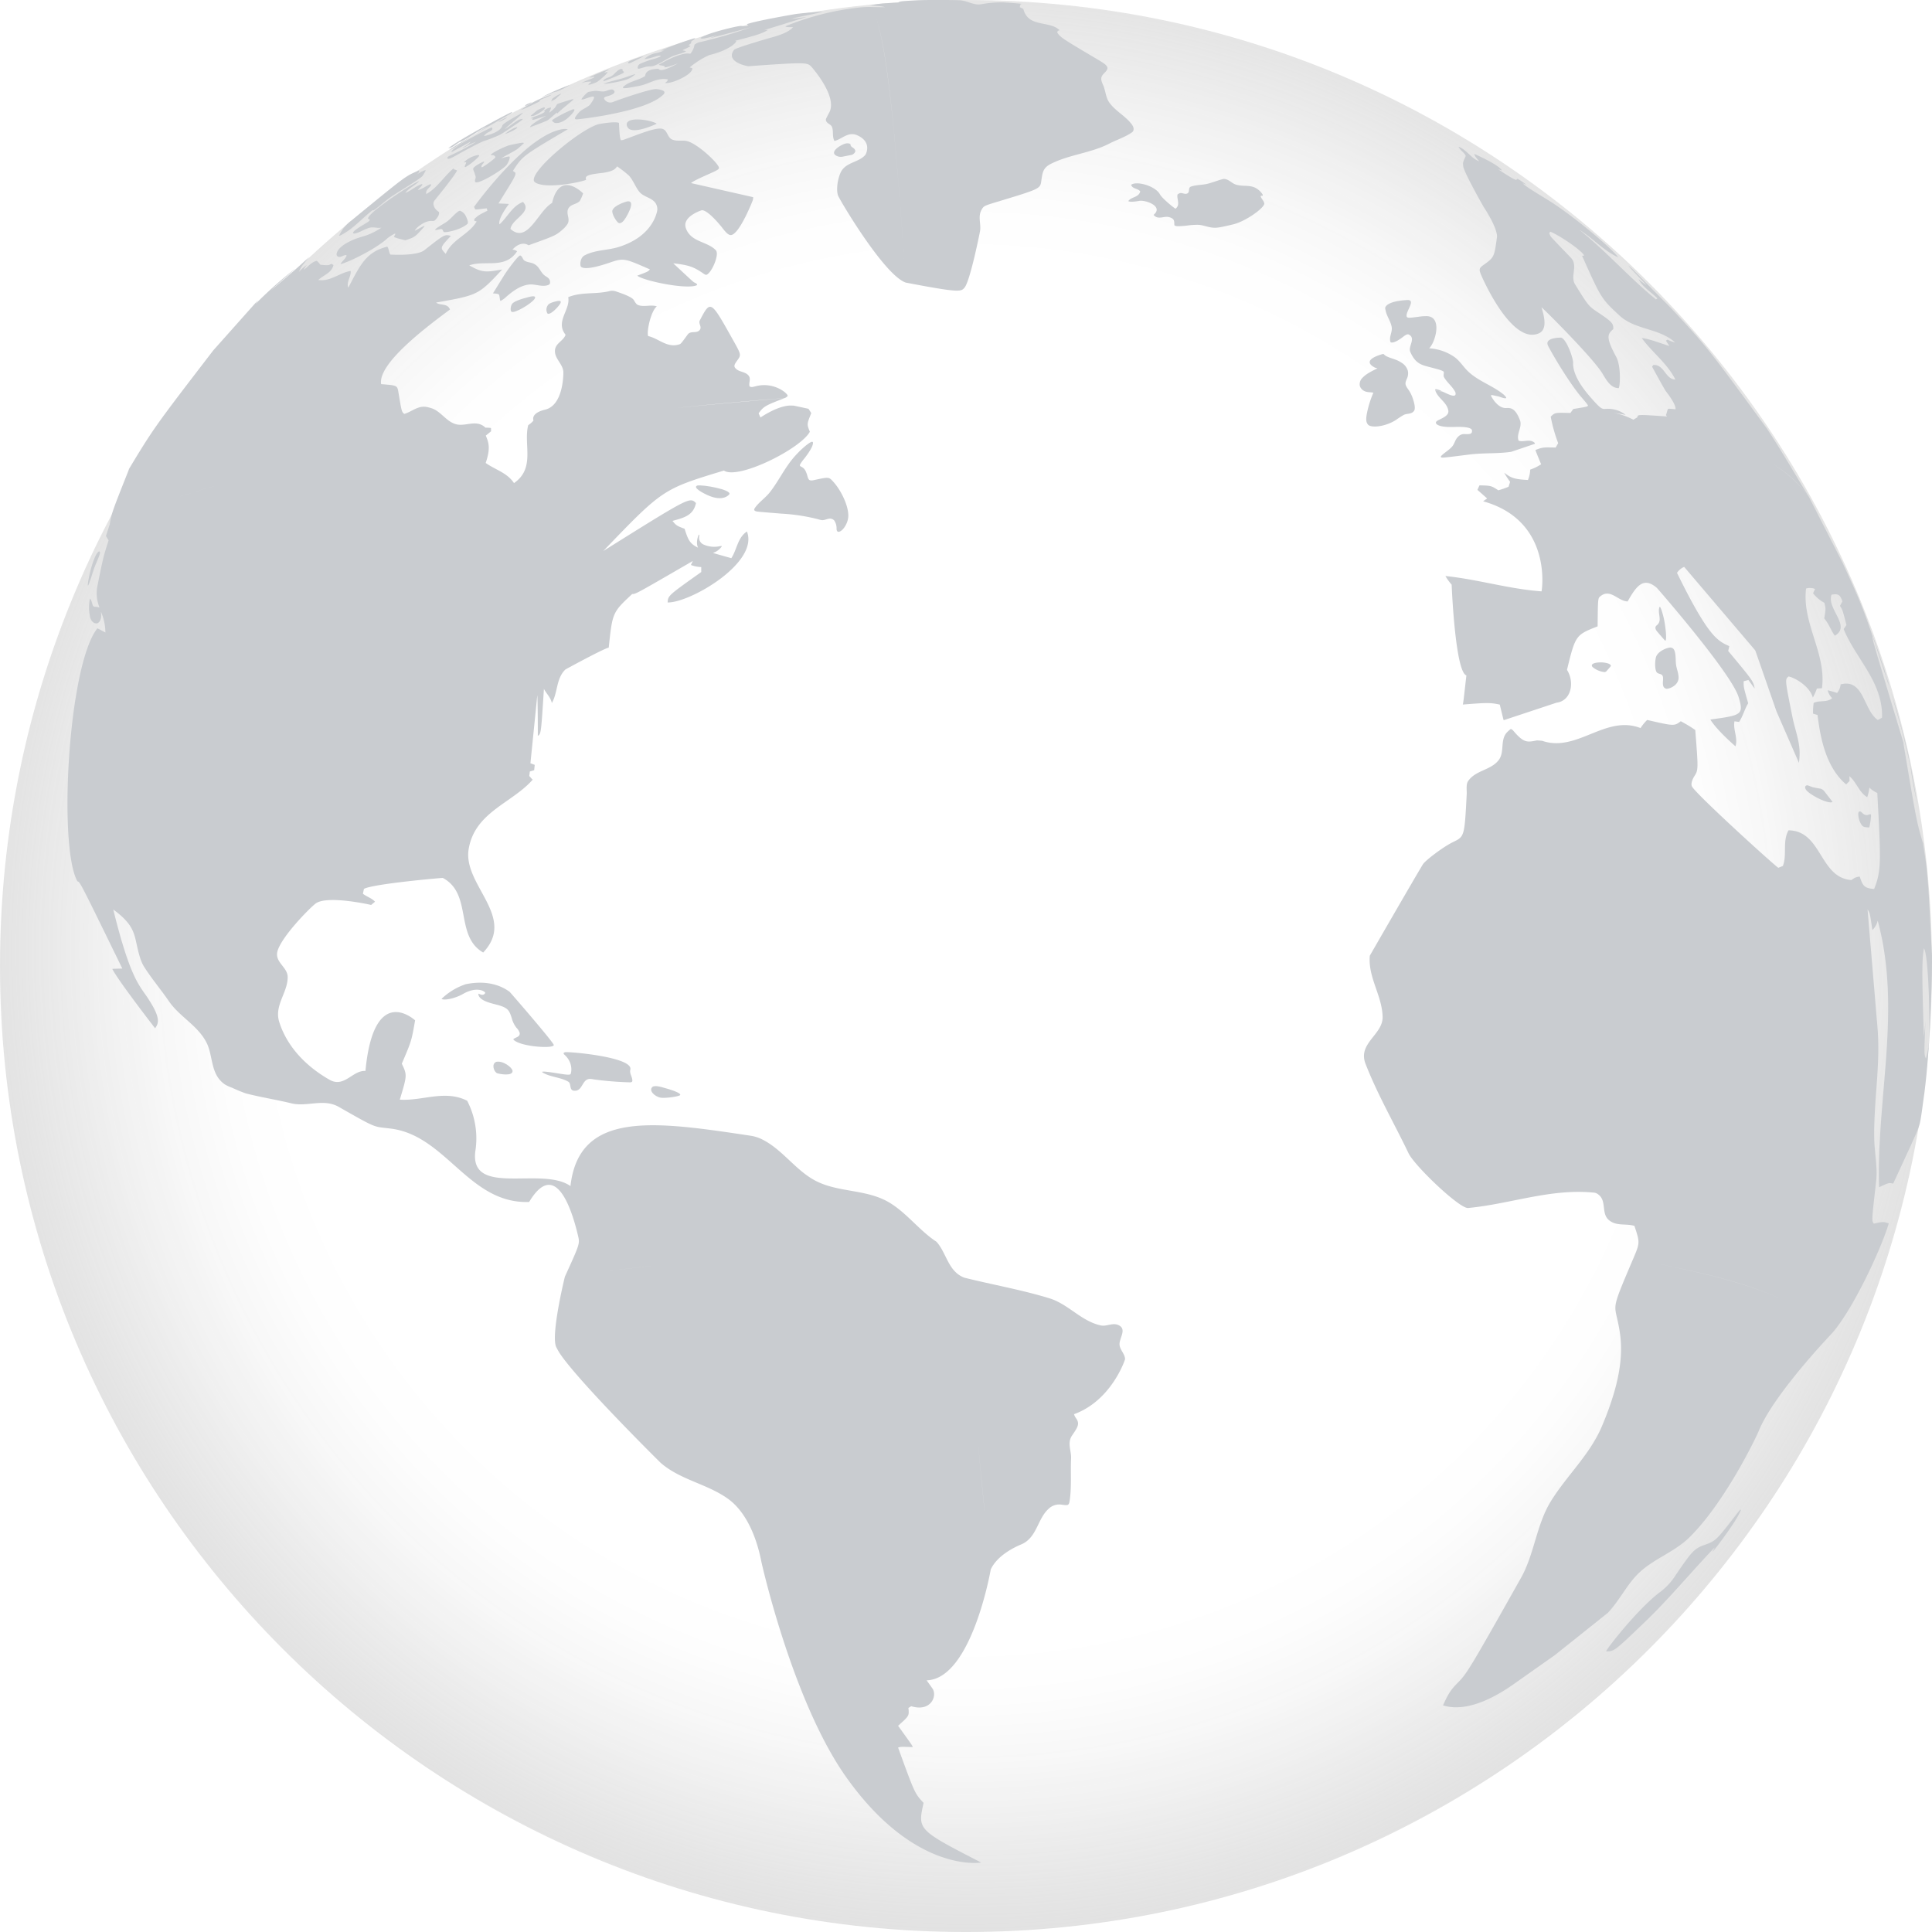 <svg class="img" xmlns="http://www.w3.org/2000/svg" xmlns:xlink="http://www.w3.org/1999/xlink" width="683.151" height="683.148" viewBox="0 0 683.151 683.148">
  <defs>
    <radialGradient id="radial-gradient" cx="0.5" cy="0.492" r="0.512" gradientTransform="translate(0)" gradientUnits="objectBoundingBox">
      <stop offset="0" stop-opacity="0"/>
      <stop offset="0.692" stop-opacity="0"/>
      <stop offset="0.75" stop-color="#040404" stop-opacity="0.035"/>
      <stop offset="0.809" stop-color="#101010" stop-opacity="0.149"/>
      <stop offset="0.869" stop-color="#242424" stop-opacity="0.333"/>
      <stop offset="0.929" stop-color="#404040" stop-opacity="0.596"/>
      <stop offset="0.988" stop-color="#656565" stop-opacity="0.941"/>
      <stop offset="1" stop-color="#6d6d6d"/>
    </radialGradient>
    <style xmlns="http://www.w3.org/2000/svg">
          .img{
            -webkit-animation: changeright 20s linear infinite;
          }
          @-webkit-keyframes changeright {
            0% {
              -webkit-transform: rotate(0deg);
            }
              25% {
              -webkit-transform: rotate(80deg);
            }
              50% {
              -webkit-transform: rotate(180deg);
            }
            75% {
              -webkit-transform: rotate(270deg);
            }
            100% {
              -webkit-transform: rotate(360deg);
            }
          }
    </style>
  </defs>
  <g id="组_4571" data-name="组 4571" style="isolation: isolate">
    <path id="路径_9440" data-name="路径 9440" d="M1003.977,652.3c0,188.645-152.93,341.575-341.576,341.575S320.826,840.94,320.826,652.3,473.754,310.725,662.4,310.725,1003.977,463.649,1003.977,652.3Z" transform="translate(-320.826 -310.722)" opacity="0.2" fill="url(#radial-gradient)"/>
    <g id="组_4570" data-name="组 4570" transform="translate(23.86 0)" style="isolation: isolate">
      <path id="路径_9441" data-name="路径 9441" d="M713.278,389.159a1.264,1.264,0,0,0-.483.094,16.549,16.549,0,0,0-2.033.964c-.169.12-2.113,1.741-2.119,1.756-.112.094-.223.205-.175.248.012.012.938.406,3.74-1.547C713.755,389.605,713.583,389.214,713.278,389.159Z" transform="translate(-544.672 -351.186)" fill="#c9ccd0"/>
      <path id="路径_9442" data-name="路径 9442" d="M706.646,385.48c-.08-.051-.143.012-.217.04-.477.18-1.53.681-1.71.789-.212.125-.4.354-.334.4a1.94,1.94,0,0,0,.975-.323A7.083,7.083,0,0,0,706.646,385.48Z" transform="translate(-542.564 -349.279)" fill="#c9ccd0"/>
      <path id="路径_9443" data-name="路径 9443" d="M721.05,375.366a6.661,6.661,0,0,0,1.621-.526c.077-.031.809-.334,1.985-.952.011-.012,1.352-.715,1.563-.881-.092-.029-.092-.029-.3.038a81.709,81.709,0,0,0-9.549,4.217l2.527-.99A13.979,13.979,0,0,1,721.05,375.366Z" transform="translate(-548.754 -342.844)" fill="#c9ccd0"/>
      <path id="路径_9444" data-name="路径 9444" d="M708.078,382a.51.51,0,0,0-.089-.026,9.111,9.111,0,0,1,2.013-.927c.635-.269,1.5-.635,1.97-.878a1.81,1.81,0,0,0,.263-.168,2.87,2.87,0,0,0-.395.077,37.094,37.094,0,0,0-10.37,5.2c.432.089,6.228-2.739,6.551-2.988A.661.661,0,0,1,708.078,382Z" transform="translate(-541.068 -346.461)" fill="#c9ccd0"/>
      <path id="路径_9445" data-name="路径 9445" d="M724.811,381.046a1.981,1.981,0,0,0,.323-.237c.186-.16.338-.355.518-.521.32-.3.669-.566.995-.863.192-.175.192-.217.2-.24-.026-.024-.043-.029-.18,0a12.581,12.581,0,0,0-3.128,1.933c0,.009.009.014.009.023.18.091.18.091-.309.772A17.242,17.242,0,0,0,724.811,381.046Z" transform="translate(-552.297 -346.031)" fill="#c9ccd0"/>
      <path id="路径_9446" data-name="路径 9446" d="M694.016,403.683a.887.887,0,0,0-.343.055,6.451,6.451,0,0,0-.923.354,15.558,15.558,0,0,0-2.891,1.9.3.3,0,0,0,.017.035,16.538,16.538,0,0,0,3.685-1.71C693.933,404.052,694.281,403.72,694.016,403.683Z" transform="translate(-535.077 -358.679)" fill="#c9ccd0"/>
      <path id="路径_9447" data-name="路径 9447" d="M684.363,415.092c-.132-.089-.263-.189-.984-.083-.123.017-.283.046-.4.069-1.175.237-2.356.469-3.534.712-1.45.32-6.139,2.551-6.782,3.446.006.035.02.075.025.1.381.12.8-.077,1.17.174.572.4.4.649.281.837a31.676,31.676,0,0,1-4.163,3.091c-.349.189-.392.183-.586.171-.235-.906.869-1.213.9-2-.583.089-3.477,1.633-3.814,2.431a.488.488,0,0,0-.052.305c.18.672.549,1.279.678,1.973a3.224,3.224,0,0,1,.22.8c0,.508-.32.969-.243,1.492a.535.535,0,0,0,.111.26c.881.926,8.767-3.7,10.916-5.859.472-.48,1.847-3.216.944-3.185a14.451,14.451,0,0,0-2.8.734c1.844-1.238,3.914-2.09,5.759-3.334C682.018,417.216,684.343,415.243,684.363,415.092Z" transform="translate(-522.977 -364.499)" fill="#c9ccd0"/>
      <path id="路径_9448" data-name="路径 9448" d="M652.388,403.222c3.425-1.535,6.325-3.96,9.681-5.608-3.394,2.14-3.394,2.14-3.559,2.322l11.5-6.554a2.842,2.842,0,0,0,.914-.763.807.807,0,0,0-.434.077c-2.456,1.1-18.736,9.845-22.208,12.695,1.733-.22,2.82-1.627,4.286-2.342A1.737,1.737,0,0,1,652.388,403.222Z" transform="translate(-513.627 -352.967)" fill="#c9ccd0"/>
      <path id="路径_9449" data-name="路径 9449" d="M647.447,464.637a.658.658,0,0,0-.154.023,2.7,2.7,0,0,0-.772.463c-1.493,1.157-2.608,2.722-4.238,3.719-2.7,1.653-3.516,2.154-3.64,2.554.023.015.046.046.066.051a3.359,3.359,0,0,0,1.064-.149c1.026-.217,1.155-.212,1.347-.074.36.244.274.823.749.989a6.2,6.2,0,0,0,1.633-.163c4.666-.867,6.6-2.785,6.616-2.8.524-.626-.774-3.027-.78-3.048A3.859,3.859,0,0,0,647.447,464.637Z" transform="translate(-508.654 -390.128)" fill="#c9ccd0"/>
      <path id="路径_9450" data-name="路径 9450" d="M664.816,423.967a2.728,2.728,0,0,0-.8.123,9.593,9.593,0,0,0-4.386,2.448.115.115,0,0,0,.037.035c.249,0,.5-.123.746-.021.055.174.071.2-.175.706-.151.3-.534,1.118-.019.967a20.144,20.144,0,0,0,3.611-2.688C665.021,424.476,665.313,424.01,664.816,423.967Z" transform="translate(-519.481 -369.144)" fill="#c9ccd0"/>
      <path id="路径_9451" data-name="路径 9451" d="M877.038,320.32c-1.67,2.05-6.032,3.231-8.378,3.865-.109.026-11.971,3.465-12.48,4.155-3.273,4.4,4.958,5.816,5.058,5.8,20.412-1.5,20.672-1.272,22.107-.029.106.092,9.6,10.639,6.51,16.372-1.246,2.331-1.241,2.419-1.178,2.739.223,1.23,1.7,1.321,2.13,2.361.652,1.6-.006,3.42.883,4.97,2.691-.632,4.852-3.434,8.058-2,5.475,2.436,2.948,6.842,2.907,6.882-2.247,2.659-6.336,2.541-8.357,5.538-1.115,1.647-2.2,6.175-1.363,8.829.388,1.252,16.334,28.258,23.977,30.84-3.834-56.144-6.647-81.677-10.519-93.811,3.479,10.671,6.293,31.608,10.519,93.811,19.108,3.668,19.511,3.207,20.73,1.838,2.024-2.265,5.475-19.726,5.5-19.9.5-2.57-.855-5.289.609-7.78.777-1.289.866-1.318,5.644-2.768,15.051-4.557,15.051-4.557,15.446-7.411.4-2.942.629-4.563,3.339-5.944,6.568-3.329,14.121-3.8,20.678-7.174,2.685-1.389,5.613-2.276,8.1-4.031.054-.037,1.287-.938-.243-2.919-2.236-2.885-5.641-4.555-7.8-7.525-1.372-1.9-1.324-4.3-2.276-6.344-1.1-2.393-.609-3.039.734-4.4,1.859-1.886.572-2.653-3.256-4.906-12.495-7.379-12.6-7.554-13.67-9.212.069-.158.149-.36.217-.521.192-.074.452-.165.641-.243-3.649-3.574-11.063-.743-12.838-7.528-.375-.189-.878-.441-1.25-.612a8.662,8.662,0,0,1,.266-1.043l.5-.129c-1.639-.223-6.368-.523-6.417-.526a39.037,39.037,0,0,0-7.931.643c-2.736.492-5.058-1.3-7.691-1.4-3.7-.129-11.831-.143-15.074.015-5.967.334-5.967.334-6.657.8a.061.061,0,0,0-.026.006c-6.493.354-6.493.354-9.6.949h-.014c-.06.014-.143-.037-.18.037.009.029.037.017.055.019.066.012.14.021.208.032,3.795.28,3.795.28,4.933.569-.318.034-.318.034-4.555-.035a32.6,32.6,0,0,0-4.45.166,96.429,96.429,0,0,0-26.279,6.659C874.854,320.323,874.854,320.323,877.038,320.32Z" transform="translate(-620.489 -310.719)" fill="#c9ccd0"/>
      <path id="路径_9452" data-name="路径 9452" d="M774.339,460.579c.778-2.073.435-3.007-1.018-2.781-.043.008-4.386,1.16-5.189,3.1-.452,1.115,1.361,4.015,2.082,4.466C771.986,466.492,774.317,460.642,774.339,460.579Z" transform="translate(-575.423 -386.583)" fill="#c9ccd0"/>
      <path id="路径_9453" data-name="路径 9453" d="M809.242,327.636c-.963.4-1.953.743-2.945,1.107,3.131-.735,13.224-3.506,14.851-3.966a164.254,164.254,0,0,1-17.8,5.224A4.52,4.52,0,0,0,801.1,331a6.248,6.248,0,0,1-1.516,3.211c-3.013-.912-10.836,3.622-11.142,3.883.691.306,1.5.177,2.164.586-.031.1-.083.238-.106.341,1.007-.132,1.39-.174,4.732-1.415-5.759,3.136-6.428,2.39-6.871,1.9-4.363.105-4.618,1.763-4.728,2.562-2.479,1.633-5.7,1.808-7.9,3.971.057.1.143.217.212.312.695.037,1.192.06,5.742-.832,3.356-.666,6.33-3.045,10.021-2.233-.271.649-.271.649-1.043,1.235,2.456.489,10.31-3.323,9.595-5.261-.26-.078-.614-.16-.883-.22a29.131,29.131,0,0,1,6.954-4.394c7.013-1.69,9.475-4.323,9.538-4.918-.106-.034-.249-.083-.36-.123,6.5-1.7,9.464-2.474,11.482-3.808a4.8,4.8,0,0,0-1.652.163c.069-.023,14.714-4.58,15.465-4.8-3.789.544-4.02.572-5.45.672,3.634-.969,7.368-1.516,11.017-2.447-3.529.008-9.4.734-9.444.746-.143.017-14.259,2.428-17.3,3.6a1.515,1.515,0,0,0,.569.461,5.094,5.094,0,0,1-2.576.152c-1.032-.129-13.166,2.822-14.413,4.326C803.825,328.951,803.982,329.02,809.242,327.636Z" transform="translate(-579.382 -315.182)" fill="#c9ccd0"/>
      <path id="路径_9454" data-name="路径 9454" d="M717.551,385c-.28.4-.457.855-.764,1.218a10.757,10.757,0,0,1-2.007,1.722c.151-.372.349-.864.5-1.239a1.917,1.917,0,0,0,.18-.583,3.724,3.724,0,0,0-2.628,1.384c.137,0,.286-.012.424-.02a.634.634,0,0,1-.009.135c-1.463,1.235-3.416,1.435-5.032,2.35.248.132.5-.157.763.005-.209.421-.209.421-.186.5.28.089.28.089,4.972-1.456-1.478.821-5.418,3-5.724,3.972a.346.346,0,0,1,.043.065c.02.009,5.315-1.956,5.984-2.322.454-.255.454-.255,3.442-2.862a.524.524,0,0,1-.012.46.231.231,0,0,1-.043.077c1.372-1.3,1.372-1.3,4.984-4.294.775-.638.832-.687.949-.892a.809.809,0,0,0-.535.006c-.038.008-4.7,1.389-5.176,1.667A.366.366,0,0,0,717.551,385Z" transform="translate(-544.46 -348.103)" fill="#c9ccd0"/>
      <path id="路径_9455" data-name="路径 9455" d="M770.126,431.15c2.179-.183,6.982,5.867,7.034,5.932,1.143,1.49,2.336,3.034,3.417,2.831,3.008-.569,7.5-12.052,7.542-12.169a3.578,3.578,0,0,0,.189-1.215l-21.984-4.984c.615-.483,1.2-.932,6.484-3.28,2.319-1.026,3.474-1.541,3.4-2.144-.18-1.572-7.9-8.889-11.652-9.495-1.664-.267-3.428.24-5.037-.552-1.71-.838-1.5-3.614-3.841-3.8-2.15-.172-6.779,1.572-10.159,2.844-3.431,1.289-3.462,1.284-4,1.252-.222-.552-.471-1.124-.671-6.118-1.39-.549-5.736.188-7.028.425-6.616,1.558-26.339,18.088-22.631,20.615,3.674,2.513,16.332-.074,18.033-.9-.254-1.058-.417-1.758,5.1-2.361,4.681-.509,5.376-1.644,5.842-2.4a39.6,39.6,0,0,1,4.169,3.231c1.61,1.721,2.287,4.054,3.791,5.855,1.9,2.267,6.259,2.021,6.3,6.182,0,.089-.947,9.421-13.95,13.319-3.891,1.163-8.114.94-11.806,2.907-1.636.864-1.684,3.617-1.218,4.029.712.64,3.014.924,9.85-1.389,5.224-1.77,5.224-1.77,14.514,2.313-.753.792-.753.792-4.5,2.2,2.05,1.81,17.933,5.116,21.176,3.32-.129-.492-.129-.492-.955-.892-.42-.2-.42-.2-7.482-6.785,5.51.595,7.251,1.3,10.385,3.423.609.417,1.046.717,1.347.625,1.769-.546,4.723-7.213,3.3-8.692-3.08-3.205-8.821-2.785-10.58-7.791C763.053,433.375,770.052,431.153,770.126,431.15Z" transform="translate(-545.844 -356.81)" fill="#c9ccd0"/>
      <path id="路径_9456" data-name="路径 9456" d="M685.038,397.985c.189.146,1.43-.446,2.425-1.069a3.6,3.6,0,0,0,.609-.437.073.073,0,0,0-.023-.015.507.507,0,0,0-.151.04A15.151,15.151,0,0,0,685.038,397.985Z" transform="translate(-532.59 -354.956)" fill="#c9ccd0"/>
      <path id="路径_9457" data-name="路径 9457" d="M933.06,420.161l3.357-.669a2.238,2.238,0,0,0,1.094-1.018.945.945,0,0,0-.154-.893c-.3-.5-.9-.663-1.263-1.106a1.041,1.041,0,0,1-.237-.692.186.186,0,0,0-.055-.137,2.6,2.6,0,0,0-1.615-.146c-1.5.323-5.8,2.819-3.453,4.254A3.413,3.413,0,0,0,933.06,420.161Z" transform="translate(-658.995 -364.757)" fill="#c9ccd0"/>
      <path id="路径_9458" data-name="路径 9458" d="M789.1,399.542a.445.445,0,0,0,.072-.058c-.349-.534-5.023-1.921-8.478-1.393-3.028.507-2.082,2.545-1.372,3.128C781.618,403.1,789.023,399.581,789.1,399.542Z" transform="translate(-580.86 -355.735)" fill="#c9ccd0"/>
      <path id="路径_9459" data-name="路径 9459" d="M748.5,364.96a21.479,21.479,0,0,0-2.867,1.27,2.171,2.171,0,0,0,.434-.109,8.378,8.378,0,0,1,2.962-.357c-.135.529-.864.512-.987,1.052.192.254,2.722-.77,2.9-.864.913-.486,3.857-3.045,3.857-3.559-.392-.129-.706.209-1.078.2.332-.65,1.153-.612,1.57-1.141-.068-.02-.068-.02-.266.038a49,49,0,0,0-6.588,2.762c.589.169,1.112-.26,1.69-.212C750.211,364.262,749.9,364.434,748.5,364.96Z" transform="translate(-563.853 -336.888)" fill="#c9ccd0"/>
      <path id="路径_9460" data-name="路径 9460" d="M724.671,393.99c-.638.449-.853.6.129,1.21.841.523,2.956.049,4.772-1.5,1.038-.892,3.171-3.076,2.194-3.168a1.647,1.647,0,0,0-.4.057A46.732,46.732,0,0,0,724.671,393.99Z" transform="translate(-552.758 -351.896)" fill="#c9ccd0"/>
      <path id="路径_9461" data-name="路径 9461" d="M772.818,364.989c-.012-.02-.037-.046-.043-.06a1.33,1.33,0,0,0-.232.043c-.068.023-.149.04-.211.062-1.361.407-2.676.941-4.026,1.35-1.564.475-3.177.787-4.74,1.273a12.97,12.97,0,0,0-2.033.732,43.835,43.835,0,0,0,7.425-1.338,9.24,9.24,0,0,0,3.451-1.73A2.377,2.377,0,0,0,772.818,364.989Z" transform="translate(-572.056 -338.687)" fill="#c9ccd0"/>
      <path id="路径_9462" data-name="路径 9462" d="M761.469,365.38c.02.012.031.034.046.046.5-.06,5.181-2.016,6.524-2.648.595-.277.712-.389.727-.641,0-.3-.443-.16-.46-.44,0-.131.085-.271,0-.409a.071.071,0,0,0-.026-.054.378.378,0,0,0-.2-.128.863.863,0,0,0-.629.048,3.54,3.54,0,0,0-.715.4c-1.026.72-1.7,1.887-2.933,2.344C762.278,364.456,761.763,364.65,761.469,365.38Z" transform="translate(-572.023 -336.693)" fill="#c9ccd0"/>
      <path id="路径_9463" data-name="路径 9463" d="M781.7,353.559c3.3-1.647,3.325-1.684,3.373-1.776a.969.969,0,0,0-.342.06c-.032.012-3.334,1.069-4.3,1.536-1.107.549-.727.923-.727.923C779.94,354.42,780.709,354.051,781.7,353.559Z" transform="translate(-581.401 -331.904)" fill="#c9ccd0"/>
      <path id="路径_9464" data-name="路径 9464" d="M792.445,345.277c1.421-.426,1.859-.541,2.33-.349a.478.478,0,0,1-.038.163,10.762,10.762,0,0,1-2.281.858,33.216,33.216,0,0,0-5.038,1.807c-.858.534-.938,1.549-.572,1.716.106.043.106.043,2.547-.66.97-.284,2.013-.049,2.982-.4,2.361-.849,4.381-2.39,6.659-3.408,1.427-.629,2.991-.815,4.375-1.516a1.182,1.182,0,0,0,.3-.211c-.074-.075-.074-.075-1.107-.3a.945.945,0,0,0-.043-.1,6.278,6.278,0,0,1,.721-.366c1.953-.914,1.964-.992,2-1.192-.212-.052-.448.012-.632-.149.3-.42,1.041-.551.886-1.263.422-.492,1.086-.667,1.472-1.2a2.9,2.9,0,0,0-.417,0,107.969,107.969,0,0,0-11.806,4.36,4.03,4.03,0,0,0,1.313-.2,9.679,9.679,0,0,1-3.165,1.107,7.81,7.81,0,0,0-3.943,2.093A17.74,17.74,0,0,0,792.445,345.277Z" transform="translate(-585.009 -325.152)" fill="#c9ccd0"/>
      <path id="路径_9465" data-name="路径 9465" d="M741.551,386.5c.217,0,24.155-2.461,30.5-8.752,1.724-1.7-2.521-1.953-2.565-1.953-2.2-.06-12.955,3.648-15.188,4.552-1.987.8-3.546-1.048-3.125-1.527.189-.214.509-.32,1.244-.531,3.877-1.092,1.959-2.322,1.541-2.342-1.012-.054-1.876.546-2.845.663-1.138.137-2.233-.286-3.362-.166a19.481,19.481,0,0,0-2.187.371c-.595.243-2.473,2.2-2.456,2.682a3.648,3.648,0,0,0,1.475-.337c1.066-.372,2.547-.881,2.856-.681.6.389-1.312,2.825-1.41,2.928-1.169,1.089-2.81,1.5-3.886,2.723C740.041,386.529,740.887,386.515,741.551,386.5Z" transform="translate(-561.363 -344.294)" fill="#c9ccd0"/>
      <path id="路径_9466" data-name="路径 9466" d="M1517.994,703.933c-.535-9.527-.995-22.256-1.969-31.749-.423-2.857-.809-5.47-1.176-7.92-2.282-7.539-2.479-8.753-6.953-35.431.051.1.126.243.179.34-10.941-36.309-10.941-36.309-11.122-38.065.057.061.1.106.149.161-3.852-11.363-5.635-15.24-10.862-26.557l-11.7-22.9a46.292,46.292,0,0,0-12.478-11.557,43.212,43.212,0,0,1,12.478,11.557c-4.507-7.363-10.279-17.321-15.077-24.49-20.546-28.046-20.938-28.583-33.676-42.29l-13.6-13.767-.034-.043c-.518-.472-1.021-.935-1.55-1.384.586.792.809,1.093,6.464,6.957-1.026-.586-1.9-1.381-2.853-2.061,1.589,2.9,4.455,4.523,6.69,6.779-.154.106-.366.246-.515.352-9.5-7.743-17.573-17.05-27.159-24.678,4.791,2.979,8.569,7.4,13.781,9.8-1.224-2.23-15.795-14.831-25.39-20.623-6.89-4.163-7.637-4.861-8.363-5.53a10.6,10.6,0,0,1,1.281.5,20.966,20.966,0,0,0-3.1-2.1c-.146.117-.343.277-.5.394-.612-.235-1.787-.68-6.381-3.8.411.157.952.352,1.366.469-.781-1.835-9.2-5.689-9.822-5.873.389.964.389.964,1.79,2.6-2.928-1.018-4.4-4.1-7.308-5.143.546,1.329,2,1.955,2.553,3.267-1.055,2.314-1.055,2.314-.881,3.723.277,2.11,7.051,14.038,7.114,14.142,5.052,7.763,4.852,10.47,4.815,10.759-.981,7.214-.981,7.214-4.952,10.05-1.452,1.047-1.424,1.553-.64,3.454.106.257,10.7,25.067,20.5,20.538,3.145-1.461,1.578-6.659.817-9.164.81.584,18.331,18.007,21.6,23.506,1.552,2.614,3.025,5.078,5.716,5.092.545-.978.814-7.863-.881-11.022-3.905-7.239-3-8.059-1.038-9.875.069-1.742-.137-2.394-5.218-5.756-3.519-2.327-3.519-2.327-8.3-10.039-1.821-2.939,1.193-6.641-1.5-9.438-7.028-7.308-7.028-7.308-7.24-7.725-.123-.269-.271-.635-.4-.907.106-.166.249-.383.354-.544,2.61.867,11.339,6.639,11.98,8.444-.217.023-.5.046-.714.071,6.773,15.12,6.773,15.12,13.181,21.081,5.59,5.21,14.094,4.418,19.72,9.573a12.6,12.6,0,0,1-2.682-1.013l-.546.337c.34.672.8,1.267,1.2,1.9-3.262-.941-6.382-2.359-9.781-2.8,3.708,5.1,9.009,8.915,11.9,14.683-3.647-.141-3.9-5.456-7.842-5.148-.112.184-.266.432-.392.615.043.066,4.451,8.16,4.906,8.732.6.752,3.583,4.586,3.374,6.291-2.239-.2-2.239-.2-2.673-.091-.312.692-.417,1.456-.709,2.153.112.152.269.352.38.506l-.074-.012c-10.321-.724-10.321-.724-10.391.272-.423.263-.995.609-1.429.875a26.15,26.15,0,0,0-7.694-2.585l4.979.872a10.246,10.246,0,0,0-7.1-2.116c-1.367.069-1.681.086-5.524-4.318-2.823-3.231-6.144-7.934-5.972-11.969.065-1.667-2.451-8.7-4.324-8.906-.229-.006-5.581-.037-4.66,2.576.392,1.121,7.26,13.115,12.134,18.745,1.979,2.276,2.071,2.582,2.122,2.731-.248.272-.3.329-1.767.609-1.029.177-2.416.406-3.451.572-.309.423-.709.989-1.015,1.412-5.467-.157-5.467-.157-6.959,1.307a55.019,55.019,0,0,0,2.633,9.361c-.266.472-.615,1.086-.881,1.552-4.563-.105-4.563-.105-7.139.853.023.249.023.249,1.981,5.063a16.4,16.4,0,0,1-3.849,1.887,10.348,10.348,0,0,1-.8,3.668c-5.263-.263-6.107-.892-8.4-2.568a34.83,34.83,0,0,0,2.093,3.231c-.161.515-.386,1.209-.547,1.724a26.641,26.641,0,0,1-3.617,1.253c-2.55-1.639-2.55-1.639-6.664-1.745-.218.481-.517,1.124-.73,1.6,1.027.9,2.4,2.115,3.438,3.031-.424.3-1,.706-1.418,1.009,24.657,6.848,20.786,31.62,20.649,31.843-11.488-.82-22.556-4.257-33.981-5.418a18.945,18.945,0,0,0,2.21,3.062c-.017.3,1.26,30.911,5.2,32.069-1.064,9.444-1.064,9.444-1.261,10.311,7.98-.621,9.644-.749,13.07.026,1.316,5.4,1.316,5.4,1.39,5.51l18.705-6.2c5.164-.649,6.462-7.188,3.672-11.591,2.976-12.3,3.125-12.358,10.824-15.388.111-9.924.111-9.924.943-10.608,3.565-2.968,6.345,1.775,9.681,1.79,3.04-5.392,5.562-8.892,10.317-4.794.237.2,26.333,30.173,28.906,38.573,1.938,6.342,1.044,6.471-9.972,7.983,2.155,3.66,8.828,9.444,8.877,9.469.943-2.988-.918-5.864-.36-8.838.5.06,1.148.151,1.636.217,1.383-2.056,1.938-4.509,3.219-6.61-1.641-5.716-1.641-5.716-1.592-7.783.5-.126,1.161-.3,1.664-.435.666.915,1.556,2.13,2.239,3.031-.549-2.688-.549-2.688-9.384-13.3.125-.506.286-1.187.4-1.7-4.149-1.85-7.434-3.308-18.5-25.924a5.9,5.9,0,0,1,2.533-2.108l25.087,29.476c.094.146.094.146,7.557,21.624l7.949,18.213a29.25,29.25,0,0,0,.234-3.531c-.011-4.326-1.664-8.332-2.5-12.5-2.717-13.522-2.717-13.522-1.387-14.531,2.419.52,7.5,3.543,8.557,7.477a22.183,22.183,0,0,0,1.447-3.208c.543-.037,1.256-.08,1.784-.109,1.648-12.318-7.145-22.966-5.615-35.26a4.835,4.835,0,0,1,3.174.164c-.212.452-.5,1.066-.709,1.521a12.73,12.73,0,0,0,4,3.368c.522,2.167.522,2.167-.055,5.53,1.61,1.818,2.355,4.168,3.748,6.116,5.939-3.431-2.922-9.5-1.163-14.5,2.642-.563,3.1.309,3.86,2.347-.263.478-.609,1.112-.872,1.593.929,1.478.929,1.478,2.288,6.779-.292.426-.683,1-.981,1.424,4.286,10.545,13.962,18.759,13.57,31.334-.432.242-1.038.58-1.484.823-5.121-3.431-4.853-14.779-13.161-12.6a5.581,5.581,0,0,1-1.256,3.031c-.989-.332-2.323-.712-3.33-.941a6.231,6.231,0,0,0,1.593,2.8c-1.91,1.624-4.48.638-6.539,1.667a22.252,22.252,0,0,0-.218,3.8c.472.14,1.106.326,1.578.463.826,6.3,2.367,18.019,10.133,24.558.363-.366.84-.855,1.2-1.218-.017-.512-.042-1.187-.06-1.7,2.528,2.115,3.36,5.658,6.293,7.433a15.063,15.063,0,0,0,.775-3.4,9.106,9.106,0,0,0,2.8,1.9c1.284,23.854,1.484,27.52-1.126,33.959-3.428-.283-3.988-1.023-5.089-4.383a4.81,4.81,0,0,0-2.914,1.23c-11.4-.838-10.359-17.41-22.264-17.6-2.216,3.957-.467,8.54-1.993,12.6l-1.625.66c-2.464-1.81-28.618-25.6-30.49-28.7-.577-.97.2-2.722.8-3.674,1.425-2.267,1.425-2.267.334-16.352a51.061,51.061,0,0,0-5.132-3.105c-2.3,1.752-2.3,1.752-11.875-.446a15.859,15.859,0,0,0-2.344,2.868c-12.421-4.841-22.468,8.769-34.814,4.495-1.361-.118-1.6-.129-1.838-.132-3.5.709-4.686.949-8.483-3.6-.683-.477-.709-.477-.726-.477a14.037,14.037,0,0,0-1.541,1.4c-2.324,2.842-.566,6.868-2.833,9.727-2.834,3.557-8.14,3.491-10.75,7.356-.784,1.144-.415,3.194-.483,4.576-.784,15-.784,15-4.823,16.958-3.628,1.755-9.876,6.59-10.637,7.828-2.253,3.617-18.811,32.349-18.811,32.372-.684,7.674,4.4,14.142,4.53,21.644.111,6.3-8.878,9.289-6.034,16.583,4.252,10.928,10.159,21.067,15.205,31.617,2.119,4.429,18.039,19.638,21.058,19.355,14.982-1.413,29.447-7.054,44.79-5.4a3.22,3.22,0,0,1,1.46.789c2.765,2.316.79,6.5,3.491,8.841,2.647,2.305,6.1,1.167,9.078,2.1,1.969,5.962,1.969,5.962-.478,11.706,25.793,4.772,42.063,9.107,53.82,14.831-11.577-5.63-28.3-10.113-53.82-14.831-6.8,15.983-6.8,15.983-5.755,20.543,1.641,7.2,3.891,17.067-5.324,38.719-4.243,9.968-12.358,17.29-17.954,26.331-5.206,8.409-5.8,18.616-10.618,27.182-18.729,33.339-19.269,33.9-22.276,36.99-2.039,2.093-3.163,3.254-5.275,8.074,9.593,2.974,20.881-4.715,24.589-7.24l14.862-10.47,18.8-14.991c4.244-4.428,6.771-10.2,11.309-14.4,5.195-4.806,12.126-7.122,17.255-12.023,12.246-11.719,23.625-34.985,24.806-37.884,4.741-11.58,20.958-29.307,25.768-34.408,7.557-8.389,17.7-30.4,20.226-39.017-1.927-.628-1.927-.628-5.3.086-.758-1.055-.758-1.055.821-14.834.589-5.1-.566-10.13-.659-15.2-.263-13.184,2.305-26.285,1.13-39.491l-3.5-41.585c.831,1.3.831,1.3,1.707,7.305a6.778,6.778,0,0,0,1.883-3.334c8.524,31.383-.511,62.848.5,94.263,3.439-1.613,3.439-1.613,4.975-1.273,9.1-19.629,9.1-19.629,9.538-22.159-.086.558-.2,1.3-.286,1.862.2-1.033.454-2.413.618-3.454l.177-1.152,1-7.254h0c.409-3.32.924-7.471,1.7-18.754-.02.594-.025,1.158-.051,1.7C1517.409,725.511,1518.054,713.3,1517.994,703.933Zm-2.133,36.372c-.663-1.421-.663-1.421-.18-13.23-.328,3.743-.328,3.743-.54,5.393-.893-25.576-.515-27.915.011-31.154,1.486,2.253,2.1,21.167,1.873,32.055A33.828,33.828,0,0,1,1515.862,740.305Z" transform="translate(-858.709 -366.003)" fill="#c9ccd0"/>
      <path id="路径_9467" data-name="路径 9467" d="M1706.947,833.794c.1.424.249.989.34,1.418l1.71,7.622c-.032-.12-.063-.26-.1-.371.6,4.526,1.5,9,2.387,13.481-2.61-16.746-3.573-20.185-7.439-34.133-.7-2.161-1.352-4.186-1.968-6.093,4.006,13.687,4.137,14.25,5.828,21.461C1707.462,836.048,1707.2,834.924,1706.947,833.794Z" transform="translate(-1057.198 -571.258)" fill="#c9ccd0"/>
      <path id="路径_9468" data-name="路径 9468" d="M1694.138,791.728c.163.438.326.872.509,1.3-.509-1.641-1.178-3.234-1.533-4.924.192.533.381,1.075.553,1.621l-4.058-12.014.049.157a8.336,8.336,0,0,0-.763-1.795c1.6,4.74,3.548,10.741,6.285,19.194C1694.862,794.167,1694.518,793.009,1694.138,791.728Z" transform="translate(-1050.501 -550.802)" fill="#c9ccd0"/>
      <path id="路径_9469" data-name="路径 9469" d="M1318.858,582.973a1.284,1.284,0,0,1-.126.292,35.493,35.493,0,0,0-2.216,7.331c-.323,1.921-.212,2.836.429,3.623,1.1,1.318,6.185.763,9.884-1.613a32.936,32.936,0,0,1,2.791-1.8c1.164-.581,2.716-.155,3.616-1.413.507-.709.3-2.359-.609-4.889a11.6,11.6,0,0,0-1.6-2.928c-.963-1.424-1.023-1.939-.377-3.423a4.438,4.438,0,0,0,.377-3.019,5,5,0,0,0-2.145-2.742,10.978,10.978,0,0,0-1.384-.78c-1.175-.557-2.462-.837-3.64-1.375a3.592,3.592,0,0,1-1.3-.867c-.106-.106-.123-.123-.234-.117-.323.08-8.011,2-3.177,4.692a2.212,2.212,0,0,0,1.16.326,2.831,2.831,0,0,1-.7.42c-3.188,1.558-3.939,2.328-4.671,3.074a3.154,3.154,0,0,0-.858,2.833,3.011,3.011,0,0,0,1.715,1.822C1316.759,582.9,1317.851,582.71,1318.858,582.973Z" transform="translate(-857.098 -444.101)" fill="#c9ccd0"/>
      <path id="路径_9470" data-name="路径 9470" d="M656.641,411.037c.006-.011.023-.02.028-.026s-.006.006-.017.006c-.747.392-6.868,3.94-7.177,4.346C649.784,415.36,650.111,415.36,656.641,411.037Z" transform="translate(-514.243 -362.461)" fill="#c9ccd0"/>
      <path id="路径_9471" data-name="路径 9471" d="M1648.895,890.329a1.314,1.314,0,0,0,.161-.074c-.018-.041,0-.1-.023-.126s-2.934-3.78-2.934-3.786a2.709,2.709,0,0,0-1.269-.807,23.838,23.838,0,0,1-2.871-.549c-1.653-.629-1.653-.629-1.8-.62-.752.043-.969.671-.515,1.458C1640.623,887.5,1647.148,890.915,1648.895,890.329Z" transform="translate(-1024.972 -606.676)" fill="#c9ccd0"/>
      <path id="路径_9472" data-name="路径 9472" d="M1530.453,792.523c.6.655,1.881.334,2.124,1.5.223,1.052-.194,2.127.1,3.174a1.391,1.391,0,0,0,1.106,1.075c.7.174,4.264-.969,4.343-3.828a8.337,8.337,0,0,0-.079-1.066c-.175-1.19-.621-2.319-.8-3.511-.174-1.279-.095-2.571-.28-3.841-.292-2.013-1.013-2.25-1.727-2.325-1.144.032-3.929,1.087-4.916,2.92C1529.735,787.7,1529.59,791.594,1530.453,792.523Z" transform="translate(-968.443 -554.738)" fill="#c9ccd0"/>
      <path id="路径_9473" data-name="路径 9473" d="M1488.852,797.559c.02-.012,1.449-1.625,1.452-1.7.132-.577-.88-1.063-2.65-1.263-1.921-.185-5,.223-3.8,1.61a7.951,7.951,0,0,0,4.22,1.781A1.109,1.109,0,0,0,1488.852,797.559Z" transform="translate(-944.577 -560.336)" fill="#c9ccd0"/>
      <path id="路径_9474" data-name="路径 9474" d="M1530.53,760.491a1.107,1.107,0,0,0-.478,1.141,2.709,2.709,0,0,0,.509.972c.023.031,2.782,3.28,2.971,3.359.632-.3.054-5.206-.492-7.748-.005-.04-.883-3.9-1.43-4.255a.532.532,0,0,1-.074.012.8.8,0,0,0-.166.392,1.909,1.909,0,0,0-.054.243c-.215,1.232.209,2.427.209,3.651A2.573,2.573,0,0,1,1530.53,760.491Z" transform="translate(-968.54 -539.394)" fill="#c9ccd0"/>
      <path id="路径_9475" data-name="路径 9475" d="M1680.353,908.916a6.454,6.454,0,0,0,1.772.154,24.948,24.948,0,0,0,.583-3.963,1.939,1.939,0,0,0,.009-.226c0-.4-.09-.423-.189-.454-.471,0-.875.314-1.355.311a2.055,2.055,0,0,1-1-.326c-.423-.266-.7-.721-1.176-.927a.449.449,0,0,0-.615.149c-.449.575.029,3.414,1.135,4.7A1.773,1.773,0,0,0,1680.353,908.916Z" transform="translate(-1044.992 -616.51)" fill="#c9ccd0"/>
      <path id="路径_9476" data-name="路径 9476" d="M580.4,449.1c.03.037.085.089.12.126a.991.991,0,0,0,.409-.16c1.956-1.344,3.645-3.019,5.59-4.38,3.52-2.45,7.308-4.489,10.782-7.02.8-.592.8-.592,1.827-2.51-.026-.062-.063-.149-.089-.211a12.435,12.435,0,0,0-3.18,1.675c.887-.772.887-.772,1.027-1.393a1.43,1.43,0,0,1-.14-.078c-.123.035-.292.08-.414.129C592,437.1,592,437.1,572.9,452.795a13.511,13.511,0,0,0-4.352,5.318l.169.075C573.294,456.034,576.5,452.114,580.4,449.1Z" transform="translate(-472.492 -374.809)" fill="#c9ccd0"/>
      <path id="路径_9477" data-name="路径 9477" d="M647.973,409.428c.472.048,2-.8,3.479-1.632,5.9-3.317,8.924-4.612,8.935-4.621a53.383,53.383,0,0,0,5.71-2.2c1.446-.749,6.911-4.561,6.959-4.6,1.058-.735,1.129-.861,1.247-1.064a3.534,3.534,0,0,0-1.655.442c-1.673.947-3.12,2.256-4.787,3.218,2.064-2.045,4.48-3.692,6.488-5.8-.069.012-.155.018-.223.026-.068.037-6.9,3.542-7.108,4.492-.154.7-1.078,2.45-6.3,3.665-.032-.034-.075-.08-.112-.114a4.248,4.248,0,0,1,.4-.446.975.975,0,0,0,.132-.137c.715-.778,3.132-1.241,2.133-2.35-.138.026-14.108,6.785-14.225,8.717.066.041.066.041,6.759-3.668-.678,1.115-1.927,1.492-2.877,2.247.169,0,.212,0,1.851-.886a18.925,18.925,0,0,1,2.959-1.286,88.245,88.245,0,0,1-9.312,4.9C647.438,408.785,647.424,409.365,647.973,409.428Z" transform="translate(-513.28 -353.262)" fill="#c9ccd0"/>
      <path id="路径_9478" data-name="路径 9478" d="M567.345,464.97c1.015.249,1.79-.644,2.753-.594.052.054.1.12.149.171-.44,1.2-1.584,1.9-2.182,2.994,1.158.017,10.548-4.16,15.871-8.446a13,13,0,0,1,3.375-2.31c.057.037.138.089.2.125a5.35,5.35,0,0,0-.5,1.018c.452.44,4.015,1.212,4.04,1.21,3.348-1.13,3.348-1.13,6.616-4.784a1.513,1.513,0,0,0,.154-.192c-.348-.065-.348-.065-3.454,1.607.34-1.1,3.611-3.577,5.853-3.469.8.04.963-.012,1.255-.226.02-.012,1.715-1.558,1.435-2.953-1.759-1-2.491-2.948-1.553-4.094.821-1.013,8.051-9.887,7.885-10.609a6.388,6.388,0,0,0-1.058-.348c-.043-.109-.1-.246-.136-.349a.983.983,0,0,1-.086.06c-3.343,2.831-5.63,6.782-9.544,9.016-.375-1.612,1.287-2.128,1.763-3.283-.085-.06-.211-.146-.3-.212-1.536.575-2.817,1.739-4.458,2.093.455-.723,1.244-1.175,1.63-1.973-.048-.052-.118-.12-.16-.166-2.181.655-3.812,2.358-5.91,3.157,1.292-1.793,3.435-2.593,4.907-4.183-1.315.135-18.49,11.234-18.082,13.3a3.724,3.724,0,0,1,.666.354c-.328.558-.343.578-2.381,1.81-3.414,2.067-3.566,2.474-3.552,2.965a1.067,1.067,0,0,0,.627.079c1.9-.374,3.454-1.649,5.349-2.067,1.341-.3,2.685.292,4.034,0a22.347,22.347,0,0,1-6.967,3.228C566.612,460.607,565.743,464.579,567.345,464.97Z" transform="translate(-471.535 -374.179)" fill="#c9ccd0"/>
      <path id="路径_9479" data-name="路径 9479" d="M724.981,531.185c.285-.761-.481-.726-1.081-.635-.031.008-2.616.489-3.277,1.29a2.717,2.717,0,0,0-.3,3.105C721.3,535.765,724.583,532.24,724.981,531.185Z" transform="translate(-550.614 -424.111)" fill="#c9ccd0"/>
      <path id="路径_9480" data-name="路径 9480" d="M700.447,507.8a1.311,1.311,0,0,0,.6-.5,1.983,1.983,0,0,0-.492-1.886c-.566-.535-1.318-.841-1.853-1.413-.932-.986-1.424-2.327-2.51-3.194a5.982,5.982,0,0,0-.578-.386c-1.08-.669-2.422-.551-3.505-1.212-.689-.423-.7-1.386-1.4-1.8a.446.446,0,0,0-.312-.011c-.986.469-4.329,5.169-4.466,5.364-.434.609-.975,1.444-1.372,2.076l-3.654,5.916c2.17.175,2.17.175,2.341,1.269.211,1.39.211,1.39.418,1.358a8.239,8.239,0,0,0,2.064-1.527c1.707-1.441,4.572-3.854,7.926-4.226C695.921,507.37,698.159,508.6,700.447,507.8Z" transform="translate(-530.461 -407.016)" fill="#c9ccd0"/>
      <path id="路径_9481" data-name="路径 9481" d="M701.1,527.2c-.048.006-4.852,1.047-6.419,2.267-.932.726-1.075,2.756-.552,3.136,1,.735,7.053-2.853,8.152-4.531C702.633,527.53,702.713,526.941,701.1,527.2Z" transform="translate(-537.127 -422.374)" fill="#c9ccd0"/>
      <path id="路径_9482" data-name="路径 9482" d="M682.238,1086.269c-1.827.746-.784,3.619.343,4.026.763.277,5.524,1.17,5.43-.815C687.942,1088.3,684.636,1085.745,682.238,1086.269Z" transform="translate(-530.633 -710.804)" fill="#c9ccd0"/>
      <path id="路径_9483" data-name="路径 9483" d="M1369.432,594.976c-.334.04-.281.225-.189.571l2.307.181A6.071,6.071,0,0,0,1369.432,594.976Z" transform="translate(-885.55 -457.372)" fill="#c9ccd0"/>
      <path id="路径_9484" data-name="路径 9484" d="M889.6,639.181c2.193-2.865,3.163-4.775,2.874-5.676a1,1,0,0,0-.406-.076c-1.2.4-4.391,3.125-6.865,6.164-2.993,3.679-5.032,8.011-7.966,11.728-1.573,1.979-3.743,3.38-5.215,5.447-.563.8-.112,1.024.132,1.146.386.2.386.2,9.269.921a66.728,66.728,0,0,1,12.769,1.939,9.542,9.542,0,0,0,1.513.366c1.441.086,2.934-1.353,4.343.12a4.917,4.917,0,0,1,.815,2.971c.049.964.509,1.052.775,1.021,1.423-.166,3.182-2.9,3.362-5.227.278-3.737-2.559-9.533-5.406-12.6-1.479-1.593-1.479-1.593-6.7-.457-1.59.346-1.938.014-2.3-1.313-.695-2.51-1.309-2.947-2.273-3.445-.512-.269-.512-.438-.264-.938A16.444,16.444,0,0,1,889.6,639.181Z" transform="translate(-628.919 -477.21)" fill="#c9ccd0"/>
      <path id="路径_9485" data-name="路径 9485" d="M1334.943,539.474c.285,1.816-1.107,3.509-.386,5.35.555.212,1.727.078,4.2-1.784.9-.688,1.681-1.28,2.293-.94,2.533,1.4-.407,4.132.463,6.115,1.758,4.023,3.825,4.569,6.444,5.261,4.1,1.075,4.624,1.212,5.382,1.735.125.65-.249,1.324.111,1.959,1.1,1.962,3.046,3.3,4.021,5.359.52,2.118-2.067.886-3.966-.012-.807-.38-.807-.38-3.113-.563.929,2.679,3.943,3.977,4.543,6.868.325,1.555-1.13,2.382-3.214,3.385-.549.263-1.4.669-1.086,1.3.163.329,1.083,1.389,6.067,1.252,2.11-.057,6.51-.183,6.63,1.253.1,1.315-.9,1.3-2.413,1.269a2.913,2.913,0,0,0-2.484.906c-1.069.975-1.235,2.491-2.173,3.543-1.158,1.309-2.742,2.11-3.932,3.376.015.123.04.289.055.412.663.158.663.158,10.176-1.037,4.815-.6,9.681-.229,14.49-.921a.839.839,0,0,0,.174-.031l8.263-2.793a.859.859,0,0,0,.089-.281c-1.716-1.7-3.9-.194-5.773-.861-.889-2.49,1.422-4.769.478-7.251-1.69-4.443-3.443-4.357-4.852-4.283-3.2.168-5.387-4.315-5.387-4.36a1.186,1.186,0,0,1,.1-.2c.2-.062.2-.062,2.7.495,1.135.4,2.69.94,2.579.363-.006-.029-.026-.063-.032-.092a5.7,5.7,0,0,0-1.318-1.33c-3.891-3.016-8.766-4.509-12.314-8.017-1.7-1.684-2.928-3.823-5-5.143a17.539,17.539,0,0,0-8.538-2.837.056.056,0,0,0-.038-.009c2.1-1.873,4.867-11.136-.789-11.36a18.411,18.411,0,0,0-2.95.212c-3.569.469-4.22.549-4.243-.38-.052-1.868,3.136-5.373.526-5.533-.074,0-7.033.131-8.06,2.613a1.727,1.727,0,0,0,.072.826C1333.067,535.506,1334.594,537.281,1334.943,539.474Z" transform="translate(-866.695 -423.78)" fill="#c9ccd0"/>
      <path id="路径_9486" data-name="路径 9486" d="M385.229,725.329c.9-2.1,1.392-4.326,2.221-6.445.495-1.266,1.081-2.5,1.547-3.774.054-.146.108-.34.16-.486.023-.049.377-1.2-.2-1.063a1.054,1.054,0,0,0-.277.14c-1.885,1.532-4.02,11.323-3.649,11.923A.858.858,0,0,0,385.229,725.329Z" transform="translate(-377.792 -518.547)" fill="#c9ccd0"/>
      <path id="路径_9487" data-name="路径 9487" d="M1192.524,447.378a1.484,1.484,0,0,0-.006-.394,6.6,6.6,0,0,0-2.873-2.55c-.23-.086-.529-.2-.758-.263-2.012-.549-4.168-.063-6.153-.864-1.409-.569-2.447-1.965-4.143-1.876-1.938.472-3.766,1.275-5.7,1.73-1.879.443-3.857.329-5.713.958-1.183.4-.326,1.861-1.255,2.4-1,.581-2.03-.509-3.025.071-.146.092-.354.22-.5.315-.375,1.661,1.118,3.58-.7,5.044-.56-.223-4.8-3.714-5.507-5.047-1.59-3.017-8.331-4.889-10.213-3.388.532,1.53,2.391,1.2,3.223,2.316-.527,2.216-3.157,1.861-4.22,3.431.617.438,2.736.137,3.928-.083,2.1-.377,8.7,1.91,5.015,4.952,1.578,1.939,3.679.292,5.458.8,1.867.52,1.873,1.206,1.887,2.847.435.369.807.529,4.518.138a24.73,24.73,0,0,1,4.037-.266c1.773.12,3.425.907,5.2,1.015.217.012.506.026.734.02.626-.012,1.5-.023,6.414-1.224,4.449-1.087,11.234-6,10.89-7.443-.211-.938-1.017-1.561-1.292-2.467C1191.975,447.347,1191.975,447.347,1192.524,447.378Z" transform="translate(-769.883 -378.154)" fill="#c9ccd0"/>
      <path id="路径_9488" data-name="路径 9488" d="M668.709,1048.561c1.944,2.542,14.13,3.445,14.342,2.03.112-.77-15.5-18.765-15.666-18.877-1.6-1.1-6.456-4.466-15.454-2.653a22.757,22.757,0,0,0-8.569,5.183c.646.615,4.492.046,7.648-1.761,4.514-2.585,7.528-1.136,7.817-.338-.243.455-.855,1.09-2.3.272a1.236,1.236,0,0,0-.16.123c.183,2.173,3.8,3.085,6.2,3.694,4.409,1.115,4.706,2.053,5.619,4.838a9.2,9.2,0,0,0,1.672,3.411,4.521,4.521,0,0,1,1.149,1.867C671.108,1047.846,669.424,1047.775,668.709,1048.561Z" transform="translate(-511.089 -681.054)" fill="#c9ccd0"/>
      <path id="路径_9489" data-name="路径 9489" d="M726.035,1089.672c1.255.712.26,3.037,2.05,3.22,3.108.314,2.759-3.894,5.43-4.154a5.3,5.3,0,0,1,1.5.146,118.457,118.457,0,0,0,13.029,1.052c.4-.063.664-.14.689-.515.08-1.384-1.075-2.542-.709-3.977,1.127-4.449-21.567-6.408-23-6.173a1.043,1.043,0,0,0-.572.28c-.006.343-.006.343.329.654,3.336,3.08,2.255,6.688,2.09,6.842-.429.374-2.239.083-4.729-.323-4.586-.741-5.035-.6-5.3-.52.048.077.083.212.16.26C719.811,1088.128,723.216,1088.077,726.035,1089.672Z" transform="translate(-549.003 -707.22)" fill="#c9ccd0"/>
      <path id="路径_9490" data-name="路径 9490" d="M829.7,665.317c-1.95.726,2.5,2.891,3.411,3.317,5.859,2.745,7.9-.223,7.917-.257C841.742,666.786,831.838,664.968,829.7,665.317Z" transform="translate(-606.972 -493.64)" fill="#c9ccd0"/>
      <path id="路径_9491" data-name="路径 9491" d="M1539.252,1416.193c-6.425,8.292-6.588,8.346-10.794,9.848-3.442,1.224-4.523,2.8-9.712,10.344a22.391,22.391,0,0,1-6.1,6.514c-7.785,6.107-18.3,19.528-18.611,20.632,2.823.032,2.823.032,13.547-10.233,8.749-8.369,16.429-17.727,24.786-26.456-.031.24-.031.24-.764,1.461.335-.238.335-.238,1.13-1.247,1.97-2.484,8-10.639,8.972-13.55-.059-.031-.149-.071-.214-.1C1540.83,1414.155,1540.83,1414.155,1539.252,1416.193Z" transform="translate(-949.971 -879.619)" fill="#c9ccd0"/>
      <path id="路径_9492" data-name="路径 9492" d="M742.162,835.149c-.455-2.385,2.739-5.653-.28-7.188-2.15-1.09-4.272.509-6.4.046-6.928-1.507-11.463-7.523-18.094-9.567-9.881-3.043-20.083-4.8-30.094-7.3-5.815-2.139-6.339-8.858-9.918-12.729-6.112-3.983-10.682-10.443-17.066-14.088-8.352-4.761-18.637-3.137-26.914-8.154-6.551-3.978-10.948-10.719-17.971-14.1a13.938,13.938,0,0,0-3.6-1.112c-33.979-5.115-60.821-9.155-63.855,17.779-10.079-7.165-35.992,4.174-33.6-12.563a28.946,28.946,0,0,0-2.928-17.613c-7.877-3.989-15.874.154-23.817-.383,2.616-8.68,2.616-8.68.709-12.724,3.437-8.035,3.437-8.035,4.7-15.326-1.5-1.315-14.733-11.992-17.558,17.9-4.56-.294-7.488,6.1-12.715,3.108-12.24-7.013-16.415-15.92-17.816-20.606-1.727-5.8,3.154-10.331,3.028-15.812-.075-3.5-4.784-5.2-3.554-9.2,1.6-5.187,11.165-14.93,13.407-16.66,4-3.085,19.537.42,19.655.477.421-.343.972-.8,1.387-1.15-1.186-1.3-2.939-1.752-4.286-2.819.111-.512.254-1.192.366-1.707,3.107-1.8,27.783-3.94,27.889-3.883,10.573,5.641,4.126,20.5,14.273,26.376,11.965-12.632-7.254-23.84-5.135-36.566,2.208-13.158,15.357-16.214,22.7-24.62-.164-.018-.172-.018-.183-.012-.32-.367-.752-.855-1.081-1.221.064-.481.138-1.112.195-1.584.461-.137,1.07-.321,1.536-.455.054-.572.137-1.33.191-1.9-.46-.169-1.064-.4-1.516-.566l2.436-24.124c.188,3.563.182,14.428.177,14.445,1.141-.734,1.141-.734,2.156-16.612.883,1.69,2.4,3.025,2.8,4.993,2.165-3.723,1.444-8.6,4.781-11.843.08-.086,14.284-7.8,15.334-7.723,1.318-12.455,1.318-12.455,8.3-18.986,1.175.06,1.175.06,21.444-11.682-.206.425-.475.992-.678,1.423a10.771,10.771,0,0,0,3.648.735v1.758c-11.734,8.329-11.734,8.329-11.889,10.763,7.949.137,32.407-14.082,28.038-25.1-3.362,2.253-3.5,6.4-5.519,9.436-2.611-.73-4.74-1.325-6.5-1.85a6.093,6.093,0,0,0,3.108-2.281.51.51,0,0,0,.028-.095c-.017-.016-.023-.039-.037-.054-.149-.037-.2-.034-.669.04a9.239,9.239,0,0,1-5.575-.512,2.625,2.625,0,0,1-1.69-3c.038-.506-.037-.549-.094-.589-.023.014-.06.04-.085.054-.164.26-1.15,2.739-.243,4.572-3.051-1.438-3.571-2.988-4.763-6.679-2.868-1.052-3.054-1.284-4.278-2.785,4.295-1.169,7.388-2.007,8.3-6.313-2.2-2.17-2.2-2.17-32.769,16.955,21.046-21.887,21.046-21.887,42.657-28.441,4.915,3.363,27.011-7.594,30.385-13.721-1.086-2.665-1.086-2.665.5-6.6-.3-.457-.68-1.066-.981-1.52-1.77-.38-3.534-.77-5.312-1.129-1.51-.014-1.536-.009-1.547-.009-1.075.106-4.337.429-10.121,4.206-.2-.434-.46-1.02-.655-1.461,1.766-2.516,2.6-2.842,9.15-5.372-12.689,1.086-25.07,2.144-38.683,3.514,12.509-1.315,23.383-2.3,38.762-3.545a2.636,2.636,0,0,0,1.03-.712c.294-.775-4.809-5.167-11.225-3.482-1.449.372-1.449.372-2.207.12-.449-1.238.563-2.614-.335-3.812-1.218-1.61-3.611-1.2-4.818-2.828-.5-.685-.16-1.3.8-2.625,1.409-1.967,1.409-1.967-1.685-7.482-7.78-13.9-7.78-13.9-11.588-6.625-.6,1.129.907,2.3-.069,3.425-1.118,1.29-3.14.1-4.209,1.547-2.422,3.32-2.422,3.32-3.1,3.525-4.232,1.29-7.183-2.144-10.862-2.959-.647-1.15.806-8.709,3.045-10.51-2.156-.721-4.432.326-6.588-.463-.5-.184-.815-.529-1.487-1.667-.229-.386-.758-1.295-6.076-3.051a4.267,4.267,0,0,0-2.353-.283c-4.86,1.307-10.073.229-14.828,2.207.852,4.513-4.689,8.572-.938,13.287-.72,2.2-3.6,2.948-3.751,5.538-.183,3.005,2.862,4.76,2.963,7.657.011.12.223,11.751-6.482,13.3-1.466.34-4.8,1.4-4.088,3.86a8.319,8.319,0,0,1-1.844,1.607c-1.778,6.748,2.659,15.173-5.035,20.5-2.4-3.685-6.679-4.743-10.01-7.126,1.807-5.3,1.032-7.233.04-9.678.514-.4,1.384-1.138,1.892-1.541-.08-.28,0-.86-.08-1.147a12.681,12.681,0,0,0-1.944-.12c-3.165-3.056-6.991-.288-10.39-1.209-3.466-.935-5.232-4.45-8.549-5.616a13.133,13.133,0,0,0-1.941-.5c-3.031-.512-5.2,1.721-7.82,2.47-.914-.749-.914-.749-2.07-7.671-.412-2.411-.412-2.411-6.1-2.859-1.286-7.363,16.666-20.689,24.332-26.382-.883-2.342-3.449-1.307-4.915-2.465,14.914-2.653,14.914-2.653,23.4-11.7-5.776,1.006-6.974,1.218-11.666-1.449,5.55-2,12.71,1.492,16.921-4.995a3.572,3.572,0,0,0-1.633-.575c.023-.034,2.782-3.374,5.684-1.533,9.675-3.494,9.675-3.494,12.218-5.727a8.663,8.663,0,0,0,1.578-1.845c1.035-1.755-.678-3.64.261-5.4.863-1.622,2.9-1.467,4.042-2.668a15.287,15.287,0,0,0,1.19-2.714c-.089-.082-8.234-8.4-10.974,3.388-5.015,2.885-8.618,14.631-14.714,9.187.535-3.62,7.857-5.953,4.435-9.541-3.883,1.464-5.441,5.376-8.312,7.909-.686-1.953,3.268-7.111,3.311-7.16-.205-.08-.205-.08-3.677-.217,6.007-9.678,6.007-9.678,6.013-10.854-.267-.2-.641-.469-.907-.663,3.431-5.3,3.431-5.3,19.443-14.737a6.769,6.769,0,0,0-2.908.192c-12.812,3-30.145,27.048-30.273,27.28.129.275.3.626.435.9,1.367,0,2.707-.3,4.072-.386.06.249.14.583.209.835-2.846,1.412-3.294,1.667-4.6,2.914l-.032.686h.018c.242.051.574.123.82.183-2.734,4.692-8.7,6.291-10.928,11.469-2.093-2.174-2.093-2.174,1.818-6.354-2.241-.578-2.241-.578-9.544,5.172-.4.315-2.839,1.868-11.848,1.441-.584-.852-.478-1.978-1.1-2.819-7.285,1.873-9.453,6.1-13.779,14.536-.8-2.128,1.069-3.889.826-5.939-3.931.63-7.151,3.851-11.446,3.208,1.8-1.767,4.692-2.416,5.37-5.307-.226-.123-.521-.286-.746-.406-.97.526-1.118.609-3.909.305a8.857,8.857,0,0,0-1.213-1.369c-1.987.417-3.114,2.115-4.671,3.174a12.588,12.588,0,0,1,1.107-1.716,18.713,18.713,0,0,0-2.823,2.464c.91-1.9.91-1.9,3.669-5.3-4.749,4.369-4.749,4.369-13.424,11.737l-.026.014c2.742-2.618,5.7-5,8.489-7.573a144.987,144.987,0,0,0-13.973,12.4,11.237,11.237,0,0,1,1.012-1.492c-4.8,5.386-11.188,12.563-15.988,17.95-20.724,26.979-21.116,27.5-30.276,42.711l.072-.12c.143-.209.322-.491.46-.706-6.133,15.454-6.133,15.454-6.886,19.666-.395,1.224-.92,2.856-1.332,4.074.283.466.655,1.078.938,1.541-1.944,6.154-1.944,6.154-4.048,16.676a13.317,13.317,0,0,0,.846,7.1,5.9,5.9,0,0,0-1.541-.28.956.956,0,0,1-.667-.22c-.114-.117-.157-.157-.369-.909-.1-.38-.483-1.647-.8-1.718a.056.056,0,0,1-.026.017,15.677,15.677,0,0,0,.094,6.6c.715,2.444,2.448,2.1,2.474,2.1a2.052,2.052,0,0,0,1.149-1.24,4.489,4.489,0,0,0,.28-1.513,10.852,10.852,0,0,0-.094-1.2.937.937,0,0,1,.014-.123,18.7,18.7,0,0,1,1.558,7.32c-.837-.471-1.97-1.073-2.828-1.5C370.37,594.4,366.767,658.947,373.647,671c.886.149.886.149,15.862,30.825-1.069.011-2.478.054-3.548.112,1.813,3.789,15.019,20.858,15.136,21,1.207-1.756,2.448-3.577-3.622-12.2-2.765-3.92-5.884-8.357-11.174-29.8,6.625,4.84,7.329,8,8.209,12,.629,2.851,1.338,6.073,2.6,8.089,2.7,4.315,6.016,8.186,8.892,12.377,3.726,5.435,10.079,8.478,13.2,14.454,2.525,4.812,1.318,11.253,6.505,14.9a13.493,13.493,0,0,0,2.622,1.207,50.69,50.69,0,0,0,4.855,2.006c5.33,1.372,10.8,2.219,16.155,3.517,5.487,1.333,11.317-1.824,16.689,1.238,12.309,7.014,12.309,7.014,16.635,7.477.649.069,1.518.172,2.162.263,19.34,2.7,27.348,26.651,48.532,25.893,9.424-15.723,15.233,3.139,17.3,11.974.649,2.791.649,2.791-4.652,14.425-.063.191-5.19,21.158-2.991,25.072.354.644.808,1.513,1.218,2.119,6.948,10.31,35.468,38.51,35.7,38.711,6.962,6.01,16.4,7.379,23.743,12.654,5.595,4.015,9.781,11.909,11.794,22.227.094.466,11.025,49.491,30.045,76.258,24.12,33.953,47.466,30.2,47.677,30.131-22.473-11.574-22.473-11.574-20.354-21.09-3.119-3.331-3.119-3.331-9.018-19.566.916-.3.916-.3,5.153-.16-.037-.44-.037-.44-5.153-7.54,3.943-3.509,3.943-3.509,3.649-6.308.3-.18.689-.428.989-.612,6.977,2.136,9.31-3.634,7.506-6.27l-2.05-2.882c15.863-.432,22.616-38.822,22.668-39.208,2.281-4.9,8.263-7.806,10.731-8.832,5.629-2.336,5.71-8.949,9.687-12.569a5.4,5.4,0,0,1,4.744-1.485c2.321.3,2.507.321,2.807-1.873.647-4.812.206-9.652.44-14.479.132-2.7-1.461-5.47.329-8.106,2.076-3.037,2.84-4.174,1.381-6.179a4.393,4.393,0,0,1-.666-1.372c13.278-4.837,18-19.223,18.015-19.353a2.32,2.32,0,0,0-.008-.544C743.757,837.9,742.459,836.742,742.162,835.149ZM409.207,535.106c4.7-1.538,9.655-3.008,14.762-4.412C418.882,532.1,413.93,533.57,409.207,535.106ZM559.8,808.981c5.99-.752,12.1-1.49,18.5-2.218C572.393,807.449,566.28,808.177,559.8,808.981Zm134.54,84.075c-.249-2.33-1.035-9.977-2.256-23.486.729,7.886,1.481,15.731,2.319,23.992C694.375,893.394,694.35,893.22,694.338,893.056Zm-6.393-73.482c.031.438.069.869.1,1.3C688.014,820.447,687.976,820,687.945,819.575Z" transform="translate(-370.115 -359.342)" fill="#c9ccd0"/>
      <path id="路径_9493" data-name="路径 9493" d="M797.106,1104.222c-1.821,1.232.532,3.585,2.759,3.957,1.584.263,6.659-.443,6.87-.961.12-.263-.26-.886-4.02-2.059C798.553,1103.865,797.945,1104.013,797.106,1104.222Z" transform="translate(-590.073 -720.033)" fill="#c9ccd0"/>
    </g>
  </g>
</svg>
